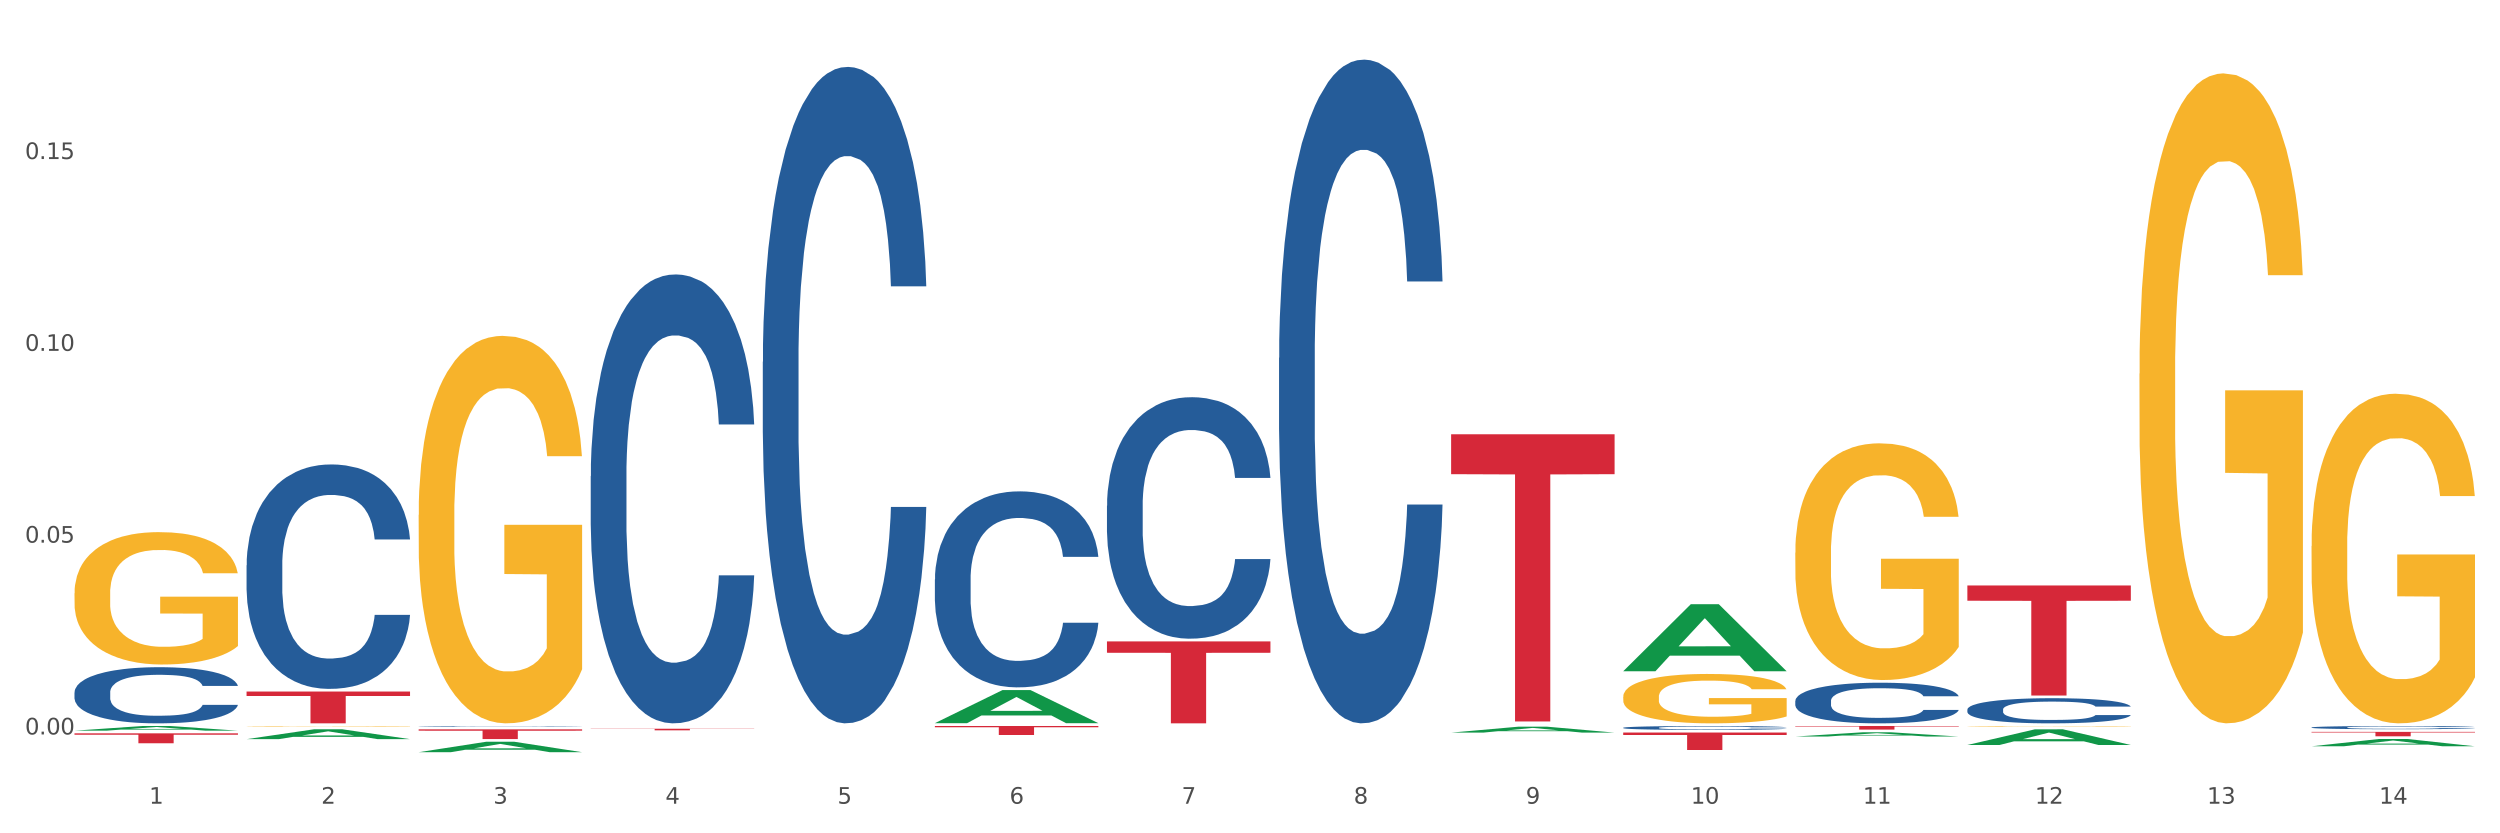 <?xml version="1.0" encoding="utf-8" standalone="no"?>
<!DOCTYPE svg PUBLIC "-//W3C//DTD SVG 1.1//EN"
  "http://www.w3.org/Graphics/SVG/1.1/DTD/svg11.dtd">
<svg xmlns:xlink="http://www.w3.org/1999/xlink" width="1080pt" height="360pt" viewBox="0 0 1080 360" xmlns="http://www.w3.org/2000/svg" version="1.1">
 <rect x="0" y="0" width="1080" height="360" fill="#333333" stroke="none"/>
 <defs>
  <style type="text/css">*{stroke-linejoin: round; stroke-linecap: butt}</style>
 </defs>
 <g id="figure_1">
  <g id="patch_1">
   <path d="M 0 360 
L 1080 360 
L 1080 0 
L 0 0 
z
" style="fill: #ffffff; stroke: #ffffff; stroke-linejoin: miter"/>
  </g>
  <g id="axes_1">
   <g id="matplotlib.axis_1">
    <g id="xtick_1">
     <g id="text_1">
      <!-- 1 -->
      <g style="fill: #4d4d4d" transform="translate(64.432 347.204) scale(0.096 -0.096)">
       <defs>
        <path id="DejaVuSans-31" d="M 794 531 
L 1825 531 
L 1825 4091 
L 703 3866 
L 703 4441 
L 1819 4666 
L 2450 4666 
L 2450 531 
L 3481 531 
L 3481 0 
L 794 0 
L 794 531 
z
" transform="scale(0.016)"/>
       </defs>
       <use xlink:href="#DejaVuSans-31"/>
      </g>
     </g>
    </g>
    <g id="xtick_2">
     <g id="text_2">
      <!-- 2 -->
      <g style="fill: #4d4d4d" transform="translate(138.771 347.204) scale(0.096 -0.096)">
       <defs>
        <path id="DejaVuSans-32" d="M 1228 531 
L 3431 531 
L 3431 0 
L 469 0 
L 469 531 
Q 828 903 1448 1529 
Q 2069 2156 2228 2338 
Q 2531 2678 2651 2914 
Q 2772 3150 2772 3378 
Q 2772 3750 2511 3984 
Q 2250 4219 1831 4219 
Q 1534 4219 1204 4116 
Q 875 4013 500 3803 
L 500 4441 
Q 881 4594 1212 4672 
Q 1544 4750 1819 4750 
Q 2544 4750 2975 4387 
Q 3406 4025 3406 3419 
Q 3406 3131 3298 2873 
Q 3191 2616 2906 2266 
Q 2828 2175 2409 1742 
Q 1991 1309 1228 531 
z
" transform="scale(0.016)"/>
       </defs>
       <use xlink:href="#DejaVuSans-32"/>
      </g>
     </g>
    </g>
    <g id="xtick_3">
     <g id="text_3">
      <!-- 3 -->
      <g style="fill: #4d4d4d" transform="translate(213.109 347.204) scale(0.096 -0.096)">
       <defs>
        <path id="DejaVuSans-33" d="M 2597 2516 
Q 3050 2419 3304 2112 
Q 3559 1806 3559 1356 
Q 3559 666 3084 287 
Q 2609 -91 1734 -91 
Q 1441 -91 1130 -33 
Q 819 25 488 141 
L 488 750 
Q 750 597 1062 519 
Q 1375 441 1716 441 
Q 2309 441 2620 675 
Q 2931 909 2931 1356 
Q 2931 1769 2642 2001 
Q 2353 2234 1838 2234 
L 1294 2234 
L 1294 2753 
L 1863 2753 
Q 2328 2753 2575 2939 
Q 2822 3125 2822 3475 
Q 2822 3834 2567 4026 
Q 2313 4219 1838 4219 
Q 1578 4219 1281 4162 
Q 984 4106 628 3988 
L 628 4550 
Q 988 4650 1302 4700 
Q 1616 4750 1894 4750 
Q 2613 4750 3031 4423 
Q 3450 4097 3450 3541 
Q 3450 3153 3228 2886 
Q 3006 2619 2597 2516 
z
" transform="scale(0.016)"/>
       </defs>
       <use xlink:href="#DejaVuSans-33"/>
      </g>
     </g>
    </g>
    <g id="xtick_4">
     <g id="text_4">
      <!-- 4 -->
      <g style="fill: #4d4d4d" transform="translate(287.448 347.204) scale(0.096 -0.096)">
       <defs>
        <path id="DejaVuSans-34" d="M 2419 4116 
L 825 1625 
L 2419 1625 
L 2419 4116 
z
M 2253 4666 
L 3047 4666 
L 3047 1625 
L 3713 1625 
L 3713 1100 
L 3047 1100 
L 3047 0 
L 2419 0 
L 2419 1100 
L 313 1100 
L 313 1709 
L 2253 4666 
z
" transform="scale(0.016)"/>
       </defs>
       <use xlink:href="#DejaVuSans-34"/>
      </g>
     </g>
    </g>
    <g id="xtick_5">
     <g id="text_5">
      <!-- 5 -->
      <g style="fill: #4d4d4d" transform="translate(361.787 347.204) scale(0.096 -0.096)">
       <defs>
        <path id="DejaVuSans-35" d="M 691 4666 
L 3169 4666 
L 3169 4134 
L 1269 4134 
L 1269 2991 
Q 1406 3038 1543 3061 
Q 1681 3084 1819 3084 
Q 2600 3084 3056 2656 
Q 3513 2228 3513 1497 
Q 3513 744 3044 326 
Q 2575 -91 1722 -91 
Q 1428 -91 1123 -41 
Q 819 9 494 109 
L 494 744 
Q 775 591 1075 516 
Q 1375 441 1709 441 
Q 2250 441 2565 725 
Q 2881 1009 2881 1497 
Q 2881 1984 2565 2268 
Q 2250 2553 1709 2553 
Q 1456 2553 1204 2497 
Q 953 2441 691 2322 
L 691 4666 
z
" transform="scale(0.016)"/>
       </defs>
       <use xlink:href="#DejaVuSans-35"/>
      </g>
     </g>
    </g>
    <g id="xtick_6">
     <g id="text_6">
      <!-- 6 -->
      <g style="fill: #4d4d4d" transform="translate(436.125 347.204) scale(0.096 -0.096)">
       <defs>
        <path id="DejaVuSans-36" d="M 2113 2584 
Q 1688 2584 1439 2293 
Q 1191 2003 1191 1497 
Q 1191 994 1439 701 
Q 1688 409 2113 409 
Q 2538 409 2786 701 
Q 3034 994 3034 1497 
Q 3034 2003 2786 2293 
Q 2538 2584 2113 2584 
z
M 3366 4563 
L 3366 3988 
Q 3128 4100 2886 4159 
Q 2644 4219 2406 4219 
Q 1781 4219 1451 3797 
Q 1122 3375 1075 2522 
Q 1259 2794 1537 2939 
Q 1816 3084 2150 3084 
Q 2853 3084 3261 2657 
Q 3669 2231 3669 1497 
Q 3669 778 3244 343 
Q 2819 -91 2113 -91 
Q 1303 -91 875 529 
Q 447 1150 447 2328 
Q 447 3434 972 4092 
Q 1497 4750 2381 4750 
Q 2619 4750 2861 4703 
Q 3103 4656 3366 4563 
z
" transform="scale(0.016)"/>
       </defs>
       <use xlink:href="#DejaVuSans-36"/>
      </g>
     </g>
    </g>
    <g id="xtick_7">
     <g id="text_7">
      <!-- 7 -->
      <g style="fill: #4d4d4d" transform="translate(510.464 347.204) scale(0.096 -0.096)">
       <defs>
        <path id="DejaVuSans-37" d="M 525 4666 
L 3525 4666 
L 3525 4397 
L 1831 0 
L 1172 0 
L 2766 4134 
L 525 4134 
L 525 4666 
z
" transform="scale(0.016)"/>
       </defs>
       <use xlink:href="#DejaVuSans-37"/>
      </g>
     </g>
    </g>
    <g id="xtick_8">
     <g id="text_8">
      <!-- 8 -->
      <g style="fill: #4d4d4d" transform="translate(584.803 347.204) scale(0.096 -0.096)">
       <defs>
        <path id="DejaVuSans-38" d="M 2034 2216 
Q 1584 2216 1326 1975 
Q 1069 1734 1069 1313 
Q 1069 891 1326 650 
Q 1584 409 2034 409 
Q 2484 409 2743 651 
Q 3003 894 3003 1313 
Q 3003 1734 2745 1975 
Q 2488 2216 2034 2216 
z
M 1403 2484 
Q 997 2584 770 2862 
Q 544 3141 544 3541 
Q 544 4100 942 4425 
Q 1341 4750 2034 4750 
Q 2731 4750 3128 4425 
Q 3525 4100 3525 3541 
Q 3525 3141 3298 2862 
Q 3072 2584 2669 2484 
Q 3125 2378 3379 2068 
Q 3634 1759 3634 1313 
Q 3634 634 3220 271 
Q 2806 -91 2034 -91 
Q 1263 -91 848 271 
Q 434 634 434 1313 
Q 434 1759 690 2068 
Q 947 2378 1403 2484 
z
M 1172 3481 
Q 1172 3119 1398 2916 
Q 1625 2713 2034 2713 
Q 2441 2713 2670 2916 
Q 2900 3119 2900 3481 
Q 2900 3844 2670 4047 
Q 2441 4250 2034 4250 
Q 1625 4250 1398 4047 
Q 1172 3844 1172 3481 
z
" transform="scale(0.016)"/>
       </defs>
       <use xlink:href="#DejaVuSans-38"/>
      </g>
     </g>
    </g>
    <g id="xtick_9">
     <g id="text_9">
      <!-- 9 -->
      <g style="fill: #4d4d4d" transform="translate(659.142 347.204) scale(0.096 -0.096)">
       <defs>
        <path id="DejaVuSans-39" d="M 703 97 
L 703 672 
Q 941 559 1184 500 
Q 1428 441 1663 441 
Q 2288 441 2617 861 
Q 2947 1281 2994 2138 
Q 2813 1869 2534 1725 
Q 2256 1581 1919 1581 
Q 1219 1581 811 2004 
Q 403 2428 403 3163 
Q 403 3881 828 4315 
Q 1253 4750 1959 4750 
Q 2769 4750 3195 4129 
Q 3622 3509 3622 2328 
Q 3622 1225 3098 567 
Q 2575 -91 1691 -91 
Q 1453 -91 1209 -44 
Q 966 3 703 97 
z
M 1959 2075 
Q 2384 2075 2632 2365 
Q 2881 2656 2881 3163 
Q 2881 3666 2632 3958 
Q 2384 4250 1959 4250 
Q 1534 4250 1286 3958 
Q 1038 3666 1038 3163 
Q 1038 2656 1286 2365 
Q 1534 2075 1959 2075 
z
" transform="scale(0.016)"/>
       </defs>
       <use xlink:href="#DejaVuSans-39"/>
      </g>
     </g>
    </g>
    <g id="xtick_10">
     <g id="text_10">
      <!-- 10 -->
      <g style="fill: #4d4d4d" transform="translate(730.426 347.204) scale(0.096 -0.096)">
       <defs>
        <path id="DejaVuSans-30" d="M 2034 4250 
Q 1547 4250 1301 3770 
Q 1056 3291 1056 2328 
Q 1056 1369 1301 889 
Q 1547 409 2034 409 
Q 2525 409 2770 889 
Q 3016 1369 3016 2328 
Q 3016 3291 2770 3770 
Q 2525 4250 2034 4250 
z
M 2034 4750 
Q 2819 4750 3233 4129 
Q 3647 3509 3647 2328 
Q 3647 1150 3233 529 
Q 2819 -91 2034 -91 
Q 1250 -91 836 529 
Q 422 1150 422 2328 
Q 422 3509 836 4129 
Q 1250 4750 2034 4750 
z
" transform="scale(0.016)"/>
       </defs>
       <use xlink:href="#DejaVuSans-31"/>
       <use xlink:href="#DejaVuSans-30" transform="translate(63.623 0)"/>
      </g>
     </g>
    </g>
    <g id="xtick_11">
     <g id="text_11">
      <!-- 11 -->
      <g style="fill: #4d4d4d" transform="translate(804.765 347.204) scale(0.096 -0.096)">
       <use xlink:href="#DejaVuSans-31"/>
       <use xlink:href="#DejaVuSans-31" transform="translate(63.623 0)"/>
      </g>
     </g>
    </g>
    <g id="xtick_12">
     <g id="text_12">
      <!-- 12 -->
      <g style="fill: #4d4d4d" transform="translate(879.104 347.204) scale(0.096 -0.096)">
       <use xlink:href="#DejaVuSans-31"/>
       <use xlink:href="#DejaVuSans-32" transform="translate(63.623 0)"/>
      </g>
     </g>
    </g>
    <g id="xtick_13">
     <g id="text_13">
      <!-- 13 -->
      <g style="fill: #4d4d4d" transform="translate(953.442 347.204) scale(0.096 -0.096)">
       <use xlink:href="#DejaVuSans-31"/>
       <use xlink:href="#DejaVuSans-33" transform="translate(63.623 0)"/>
      </g>
     </g>
    </g>
    <g id="xtick_14">
     <g id="text_14">
      <!-- 14 -->
      <g style="fill: #4d4d4d" transform="translate(1027.781 347.204) scale(0.096 -0.096)">
       <use xlink:href="#DejaVuSans-31"/>
       <use xlink:href="#DejaVuSans-34" transform="translate(63.623 0)"/>
      </g>
     </g>
    </g>
    <g id="xtick_15"/>
    <g id="xtick_16"/>
    <g id="xtick_17"/>
    <g id="xtick_18"/>
    <g id="xtick_19"/>
    <g id="xtick_20"/>
    <g id="xtick_21"/>
    <g id="xtick_22"/>
    <g id="xtick_23"/>
    <g id="xtick_24"/>
    <g id="xtick_25"/>
    <g id="xtick_26"/>
    <g id="xtick_27"/>
   </g>
   <g id="matplotlib.axis_2">
    <g id="ytick_1">
     <g id="text_15">
      <!-- 0.00 -->
      <g style="fill: #4d4d4d" transform="translate(10.8 317.286) scale(0.096 -0.096)">
       <defs>
        <path id="DejaVuSans-2e" d="M 684 794 
L 1344 794 
L 1344 0 
L 684 0 
L 684 794 
z
" transform="scale(0.016)"/>
       </defs>
       <use xlink:href="#DejaVuSans-30"/>
       <use xlink:href="#DejaVuSans-2e" transform="translate(63.623 0)"/>
       <use xlink:href="#DejaVuSans-30" transform="translate(95.41 0)"/>
       <use xlink:href="#DejaVuSans-30" transform="translate(159.033 0)"/>
      </g>
     </g>
    </g>
    <g id="ytick_2">
     <g id="text_16">
      <!-- 0.05 -->
      <g style="fill: #4d4d4d" transform="translate(10.8 234.425) scale(0.096 -0.096)">
       <use xlink:href="#DejaVuSans-30"/>
       <use xlink:href="#DejaVuSans-2e" transform="translate(63.623 0)"/>
       <use xlink:href="#DejaVuSans-30" transform="translate(95.41 0)"/>
       <use xlink:href="#DejaVuSans-35" transform="translate(159.033 0)"/>
      </g>
     </g>
    </g>
    <g id="ytick_3">
     <g id="text_17">
      <!-- 0.10 -->
      <g style="fill: #4d4d4d" transform="translate(10.8 151.564) scale(0.096 -0.096)">
       <use xlink:href="#DejaVuSans-30"/>
       <use xlink:href="#DejaVuSans-2e" transform="translate(63.623 0)"/>
       <use xlink:href="#DejaVuSans-31" transform="translate(95.41 0)"/>
       <use xlink:href="#DejaVuSans-30" transform="translate(159.033 0)"/>
      </g>
     </g>
    </g>
    <g id="ytick_4">
     <g id="text_18">
      <!-- 0.15 -->
      <g style="fill: #4d4d4d" transform="translate(10.8 68.703) scale(0.096 -0.096)">
       <use xlink:href="#DejaVuSans-30"/>
       <use xlink:href="#DejaVuSans-2e" transform="translate(63.623 0)"/>
       <use xlink:href="#DejaVuSans-31" transform="translate(95.41 0)"/>
       <use xlink:href="#DejaVuSans-35" transform="translate(159.033 0)"/>
      </g>
     </g>
    </g>
    <g id="ytick_5"/>
    <g id="ytick_6"/>
    <g id="ytick_7"/>
    <g id="ytick_8"/>
   </g>
   <g id="PolyCollection_1">
    <path d="M 32.175 315.648 
L 32.248 315.647 
L 61.37 313.64 
L 73.456 313.638 
L 102.797 315.652 
L 88.818 315.652 
L 82.484 315.183 
L 52.415 315.183 
L 52.197 315.191 
L 46.081 315.652 
L 32.175 315.652 
L 32.175 315.648 
L 56.201 314.903 
L 78.698 314.902 
L 67.559 314.068 
L 67.413 314.064 
L 67.267 314.07 
L 56.128 314.902 
L 56.201 314.903 
L 32.175 315.648 
z
" clip-path="url(#pee8583a74b)" style="fill: #109648"/>
    <path d="M 32.175 299.127 
L 32.258 299.105 
L 32.258 298.485 
L 32.509 297.643 
L 33.427 296.092 
L 34.596 294.918 
L 36.599 293.544 
L 37.684 292.968 
L 39.104 292.326 
L 42.025 291.284 
L 45.364 290.398 
L 47.702 289.911 
L 49.455 289.6 
L 53.378 289.047 
L 55.632 288.803 
L 57.969 288.604 
L 59.973 288.471 
L 63.312 288.315 
L 65.983 288.249 
L 69.072 288.227 
L 71.66 288.249 
L 75.082 288.338 
L 80.091 288.604 
L 82.011 288.759 
L 84.599 289.024 
L 87.27 289.379 
L 89.44 289.733 
L 91.945 290.243 
L 94.533 290.908 
L 97.037 291.75 
L 98.79 292.525 
L 100.209 293.345 
L 101.461 294.342 
L 102.379 295.427 
L 102.797 296.336 
L 87.52 296.336 
L 87.103 295.516 
L 86.268 294.63 
L 85.434 294.032 
L 84.515 293.544 
L 83.096 292.99 
L 81.844 292.636 
L 79.757 292.215 
L 77.837 291.949 
L 76.251 291.794 
L 74.331 291.661 
L 70.241 291.528 
L 67.319 291.528 
L 65.482 291.572 
L 63.229 291.683 
L 61.309 291.838 
L 59.055 292.104 
L 57.302 292.392 
L 55.549 292.769 
L 54.547 293.035 
L 53.044 293.522 
L 52.043 293.921 
L 50.707 294.608 
L 49.956 295.095 
L 48.62 296.358 
L 48.036 297.288 
L 47.785 297.931 
L 47.618 298.64 
L 47.618 302.096 
L 48.119 303.647 
L 48.537 304.312 
L 49.204 305.065 
L 50.457 306.04 
L 52.293 306.992 
L 54.213 307.679 
L 55.799 308.1 
L 57.302 308.41 
L 58.804 308.654 
L 60.641 308.876 
L 62.143 309.009 
L 64.397 309.141 
L 67.069 309.208 
L 69.155 309.208 
L 73.413 309.097 
L 75.333 308.986 
L 77.169 308.831 
L 79.173 308.588 
L 80.759 308.322 
L 81.677 308.122 
L 83.18 307.701 
L 84.348 307.258 
L 85.35 306.749 
L 86.018 306.306 
L 86.769 305.641 
L 87.353 304.888 
L 87.52 304.489 
L 102.797 304.489 
L 102.463 305.286 
L 101.879 306.062 
L 100.71 307.103 
L 99.792 307.701 
L 98.372 308.432 
L 96.87 309.053 
L 94.783 309.74 
L 92.863 310.249 
L 90.86 310.692 
L 88.689 311.091 
L 84.766 311.645 
L 83.347 311.8 
L 80.341 312.066 
L 78.004 312.221 
L 74.581 312.376 
L 71.075 312.465 
L 67.402 312.487 
L 64.147 312.443 
L 60.557 312.31 
L 58.303 312.177 
L 55.799 311.977 
L 52.877 311.667 
L 50.123 311.291 
L 47.535 310.847 
L 45.114 310.338 
L 42.86 309.762 
L 39.938 308.809 
L 37.768 307.879 
L 36.182 307.015 
L 35.097 306.283 
L 34.011 305.353 
L 33.427 304.71 
L 32.509 303.16 
L 32.175 301.719 
L 32.175 299.127 
z
" clip-path="url(#pee8583a74b)" style="fill: #255c99"/>
    <path d="M 106.514 244.206 
L 106.597 244.117 
L 106.597 241.638 
L 106.848 238.273 
L 107.766 232.074 
L 108.935 227.38 
L 110.938 221.89 
L 112.023 219.587 
L 113.442 217.019 
L 116.364 212.857 
L 119.703 209.315 
L 122.04 207.367 
L 123.794 206.127 
L 127.717 203.913 
L 129.971 202.939 
L 132.308 202.142 
L 134.312 201.61 
L 137.651 200.99 
L 140.322 200.725 
L 143.411 200.636 
L 145.998 200.725 
L 149.421 201.079 
L 154.43 202.142 
L 156.35 202.762 
L 158.937 203.824 
L 161.609 205.241 
L 163.779 206.658 
L 166.283 208.695 
L 168.871 211.352 
L 171.376 214.717 
L 173.129 217.816 
L 174.548 221.093 
L 175.8 225.078 
L 176.718 229.417 
L 177.135 233.048 
L 161.859 233.048 
L 161.442 229.771 
L 160.607 226.229 
L 159.772 223.838 
L 158.854 221.89 
L 157.435 219.676 
L 156.183 218.259 
L 154.096 216.576 
L 152.176 215.514 
L 150.59 214.894 
L 148.67 214.362 
L 144.579 213.831 
L 141.658 213.831 
L 139.821 214.008 
L 137.567 214.451 
L 135.647 215.071 
L 133.393 216.134 
L 131.64 217.285 
L 129.887 218.79 
L 128.886 219.853 
L 127.383 221.801 
L 126.381 223.395 
L 125.046 226.14 
L 124.294 228.089 
L 122.959 233.136 
L 122.374 236.856 
L 122.124 239.424 
L 121.957 242.258 
L 121.957 256.072 
L 122.458 262.271 
L 122.875 264.928 
L 123.543 267.939 
L 124.795 271.835 
L 126.632 275.643 
L 128.552 278.388 
L 130.138 280.071 
L 131.64 281.311 
L 133.143 282.285 
L 134.979 283.17 
L 136.482 283.702 
L 138.736 284.233 
L 141.407 284.499 
L 143.494 284.499 
L 147.751 284.056 
L 149.671 283.613 
L 151.508 282.993 
L 153.511 282.019 
L 155.097 280.957 
L 156.016 280.16 
L 157.518 278.477 
L 158.687 276.706 
L 159.689 274.669 
L 160.357 272.898 
L 161.108 270.241 
L 161.692 267.23 
L 161.859 265.636 
L 177.135 265.636 
L 176.802 268.824 
L 176.217 271.924 
L 175.049 276.086 
L 174.13 278.477 
L 172.711 281.399 
L 171.209 283.879 
L 169.122 286.624 
L 167.202 288.661 
L 165.198 290.432 
L 163.028 292.026 
L 159.104 294.24 
L 157.685 294.86 
L 154.68 295.922 
L 152.343 296.542 
L 148.92 297.162 
L 145.414 297.516 
L 141.741 297.605 
L 138.486 297.428 
L 134.896 296.897 
L 132.642 296.365 
L 130.138 295.568 
L 127.216 294.328 
L 124.461 292.823 
L 121.874 291.052 
L 119.453 289.015 
L 117.199 286.713 
L 114.277 282.905 
L 112.107 279.185 
L 110.521 275.732 
L 109.435 272.809 
L 108.35 269.09 
L 107.766 266.522 
L 106.848 260.323 
L 106.514 254.567 
L 106.514 244.206 
z
" clip-path="url(#pee8583a74b)" style="fill: #255c99"/>
    <path d="M 180.852 313.768 
L 180.936 313.768 
L 180.936 313.761 
L 181.186 313.751 
L 182.105 313.732 
L 183.273 313.718 
L 185.277 313.702 
L 186.362 313.695 
L 187.781 313.687 
L 190.703 313.675 
L 194.042 313.664 
L 196.379 313.658 
L 198.132 313.655 
L 202.056 313.648 
L 204.31 313.645 
L 206.647 313.643 
L 208.65 313.641 
L 211.989 313.639 
L 214.661 313.639 
L 217.749 313.638 
L 220.337 313.639 
L 223.76 313.64 
L 228.768 313.643 
L 230.688 313.645 
L 233.276 313.648 
L 235.947 313.652 
L 238.118 313.656 
L 240.622 313.662 
L 243.21 313.67 
L 245.714 313.68 
L 247.467 313.69 
L 248.886 313.699 
L 250.139 313.711 
L 251.057 313.724 
L 251.474 313.735 
L 236.198 313.735 
L 235.78 313.725 
L 234.946 313.715 
L 234.111 313.708 
L 233.193 313.702 
L 231.774 313.695 
L 230.521 313.691 
L 228.434 313.686 
L 226.514 313.683 
L 224.928 313.681 
L 223.008 313.679 
L 218.918 313.678 
L 215.996 313.678 
L 214.16 313.678 
L 211.906 313.68 
L 209.986 313.681 
L 207.732 313.685 
L 205.979 313.688 
L 204.226 313.693 
L 203.224 313.696 
L 201.722 313.702 
L 200.72 313.706 
L 199.384 313.714 
L 198.633 313.72 
L 197.297 313.735 
L 196.713 313.746 
L 196.463 313.754 
L 196.296 313.762 
L 196.296 313.804 
L 196.797 313.822 
L 197.214 313.83 
L 197.882 313.839 
L 199.134 313.851 
L 200.97 313.862 
L 202.89 313.87 
L 204.476 313.875 
L 205.979 313.879 
L 207.482 313.882 
L 209.318 313.884 
L 210.821 313.886 
L 213.075 313.888 
L 215.746 313.888 
L 217.833 313.888 
L 222.09 313.887 
L 224.01 313.886 
L 225.847 313.884 
L 227.85 313.881 
L 229.436 313.878 
L 230.354 313.875 
L 231.857 313.87 
L 233.026 313.865 
L 234.027 313.859 
L 234.695 313.854 
L 235.447 313.846 
L 236.031 313.837 
L 236.198 313.832 
L 251.474 313.832 
L 251.14 313.842 
L 250.556 313.851 
L 249.387 313.863 
L 248.469 313.87 
L 247.05 313.879 
L 245.547 313.887 
L 243.46 313.895 
L 241.54 313.901 
L 239.537 313.906 
L 237.367 313.911 
L 233.443 313.917 
L 232.024 313.919 
L 229.019 313.922 
L 226.681 313.924 
L 223.259 313.926 
L 219.753 313.927 
L 216.08 313.927 
L 212.824 313.927 
L 209.235 313.925 
L 206.981 313.924 
L 204.476 313.921 
L 201.555 313.918 
L 198.8 313.913 
L 196.212 313.908 
L 193.791 313.902 
L 191.538 313.895 
L 188.616 313.884 
L 186.445 313.873 
L 184.859 313.862 
L 183.774 313.854 
L 182.689 313.842 
L 182.105 313.835 
L 181.186 313.816 
L 180.852 313.799 
L 180.852 313.768 
z
" clip-path="url(#pee8583a74b)" style="fill: #255c99"/>
    <path d="M 255.191 205.692 
L 255.275 205.515 
L 255.275 200.556 
L 255.525 193.826 
L 256.443 181.428 
L 257.612 172.042 
L 259.615 161.061 
L 260.701 156.456 
L 262.12 151.32 
L 265.041 142.996 
L 268.381 135.912 
L 270.718 132.015 
L 272.471 129.536 
L 276.394 125.108 
L 278.648 123.16 
L 280.986 121.566 
L 282.989 120.504 
L 286.328 119.264 
L 288.999 118.733 
L 292.088 118.555 
L 294.676 118.733 
L 298.098 119.441 
L 303.107 121.566 
L 305.027 122.806 
L 307.615 124.931 
L 310.286 127.765 
L 312.457 130.599 
L 314.961 134.672 
L 317.549 139.985 
L 320.053 146.715 
L 321.806 152.914 
L 323.225 159.467 
L 324.477 167.437 
L 325.396 176.115 
L 325.813 183.376 
L 310.537 183.376 
L 310.119 176.823 
L 309.284 169.739 
L 308.45 164.957 
L 307.531 161.061 
L 306.112 156.633 
L 304.86 153.8 
L 302.773 150.435 
L 300.853 148.309 
L 299.267 147.07 
L 297.347 146.007 
L 293.257 144.944 
L 290.335 144.944 
L 288.499 145.298 
L 286.245 146.184 
L 284.325 147.424 
L 282.071 149.549 
L 280.318 151.851 
L 278.565 154.862 
L 277.563 156.987 
L 276.06 160.884 
L 275.059 164.072 
L 273.723 169.562 
L 272.972 173.458 
L 271.636 183.553 
L 271.052 190.992 
L 270.801 196.128 
L 270.634 201.795 
L 270.634 229.424 
L 271.135 241.821 
L 271.553 247.135 
L 272.22 253.156 
L 273.473 260.949 
L 275.309 268.565 
L 277.229 274.055 
L 278.815 277.42 
L 280.318 279.899 
L 281.82 281.847 
L 283.657 283.619 
L 285.159 284.681 
L 287.413 285.744 
L 290.085 286.275 
L 292.172 286.275 
L 296.429 285.39 
L 298.349 284.504 
L 300.185 283.264 
L 302.189 281.316 
L 303.775 279.191 
L 304.693 277.597 
L 306.196 274.232 
L 307.364 270.69 
L 308.366 266.616 
L 309.034 263.074 
L 309.785 257.761 
L 310.37 251.739 
L 310.537 248.551 
L 325.813 248.551 
L 325.479 254.927 
L 324.895 261.126 
L 323.726 269.45 
L 322.808 274.232 
L 321.389 280.076 
L 319.886 285.035 
L 317.799 290.526 
L 315.879 294.599 
L 313.876 298.141 
L 311.705 301.329 
L 307.782 305.757 
L 306.363 306.997 
L 303.358 309.122 
L 301.02 310.362 
L 297.598 311.601 
L 294.092 312.31 
L 290.419 312.487 
L 287.163 312.133 
L 283.573 311.07 
L 281.32 310.007 
L 278.815 308.413 
L 275.893 305.934 
L 273.139 302.923 
L 270.551 299.381 
L 268.13 295.308 
L 265.876 290.703 
L 262.955 283.087 
L 260.784 275.649 
L 259.198 268.742 
L 258.113 262.897 
L 257.028 255.459 
L 256.443 250.323 
L 255.525 237.925 
L 255.191 226.413 
L 255.191 205.692 
z
" clip-path="url(#pee8583a74b)" style="fill: #255c99"/>
    <path d="M 329.53 156.322 
L 329.613 156.063 
L 329.613 148.811 
L 329.864 138.97 
L 330.782 120.841 
L 331.951 107.115 
L 333.954 91.058 
L 335.039 84.325 
L 336.458 76.814 
L 339.38 64.642 
L 342.719 54.283 
L 345.057 48.586 
L 346.81 44.96 
L 350.733 38.485 
L 352.987 35.637 
L 355.324 33.306 
L 357.328 31.752 
L 360.667 29.939 
L 363.338 29.162 
L 366.427 28.903 
L 369.015 29.162 
L 372.437 30.198 
L 377.446 33.306 
L 379.366 35.119 
L 381.954 38.226 
L 384.625 42.37 
L 386.795 46.514 
L 389.3 52.47 
L 391.887 60.24 
L 394.392 70.081 
L 396.145 79.145 
L 397.564 88.728 
L 398.816 100.382 
L 399.734 113.072 
L 400.152 123.69 
L 384.875 123.69 
L 384.458 114.108 
L 383.623 103.748 
L 382.788 96.756 
L 381.87 91.058 
L 380.451 84.584 
L 379.199 80.44 
L 377.112 75.52 
L 375.192 72.412 
L 373.606 70.599 
L 371.686 69.045 
L 367.595 67.491 
L 364.674 67.491 
L 362.837 68.009 
L 360.583 69.304 
L 358.663 71.117 
L 356.41 74.225 
L 354.656 77.591 
L 352.903 81.994 
L 351.902 85.102 
L 350.399 90.799 
L 349.397 95.461 
L 348.062 103.489 
L 347.31 109.187 
L 345.975 123.949 
L 345.391 134.826 
L 345.14 142.337 
L 344.973 150.624 
L 344.973 191.025 
L 345.474 209.154 
L 345.891 216.923 
L 346.559 225.728 
L 347.811 237.124 
L 349.648 248.26 
L 351.568 256.288 
L 353.154 261.209 
L 354.656 264.834 
L 356.159 267.683 
L 357.996 270.273 
L 359.498 271.827 
L 361.752 273.381 
L 364.423 274.158 
L 366.51 274.158 
L 370.768 272.863 
L 372.688 271.568 
L 374.524 269.755 
L 376.528 266.906 
L 378.114 263.799 
L 379.032 261.468 
L 380.534 256.547 
L 381.703 251.367 
L 382.705 245.411 
L 383.373 240.231 
L 384.124 232.462 
L 384.708 223.657 
L 384.875 218.995 
L 400.152 218.995 
L 399.818 228.318 
L 399.233 237.383 
L 398.065 249.555 
L 397.146 256.547 
L 395.727 265.093 
L 394.225 272.345 
L 392.138 280.373 
L 390.218 286.33 
L 388.214 291.509 
L 386.044 296.171 
L 382.121 302.646 
L 380.701 304.459 
L 377.696 307.566 
L 375.359 309.379 
L 371.936 311.192 
L 368.43 312.228 
L 364.757 312.487 
L 361.502 311.969 
L 357.912 310.415 
L 355.658 308.861 
L 353.154 306.53 
L 350.232 302.905 
L 347.477 298.502 
L 344.89 293.322 
L 342.469 287.366 
L 340.215 280.632 
L 337.293 269.496 
L 335.123 258.619 
L 333.537 248.519 
L 332.452 239.972 
L 331.366 229.095 
L 330.782 221.585 
L 329.864 203.456 
L 329.53 186.622 
L 329.53 156.322 
z
" clip-path="url(#pee8583a74b)" style="fill: #255c99"/>
    <path d="M 403.869 250.315 
L 403.952 250.237 
L 403.952 248.072 
L 404.202 245.133 
L 405.121 239.72 
L 406.289 235.621 
L 408.293 230.826 
L 409.378 228.815 
L 410.797 226.572 
L 413.719 222.938 
L 417.058 219.844 
L 419.395 218.143 
L 421.148 217.06 
L 425.072 215.127 
L 427.326 214.276 
L 429.663 213.58 
L 431.666 213.116 
L 435.006 212.574 
L 437.677 212.342 
L 440.766 212.265 
L 443.353 212.342 
L 446.776 212.652 
L 451.785 213.58 
L 453.704 214.121 
L 456.292 215.049 
L 458.964 216.287 
L 461.134 217.524 
L 463.638 219.303 
L 466.226 221.623 
L 468.73 224.562 
L 470.483 227.268 
L 471.903 230.13 
L 473.155 233.61 
L 474.073 237.399 
L 474.49 240.57 
L 459.214 240.57 
L 458.797 237.709 
L 457.962 234.615 
L 457.127 232.527 
L 456.209 230.826 
L 454.79 228.892 
L 453.538 227.655 
L 451.451 226.186 
L 449.531 225.258 
L 447.945 224.716 
L 446.025 224.252 
L 441.934 223.788 
L 439.012 223.788 
L 437.176 223.943 
L 434.922 224.33 
L 433.002 224.871 
L 430.748 225.799 
L 428.995 226.804 
L 427.242 228.119 
L 426.24 229.047 
L 424.738 230.749 
L 423.736 232.141 
L 422.401 234.538 
L 421.649 236.239 
L 420.314 240.648 
L 419.729 243.896 
L 419.479 246.138 
L 419.312 248.613 
L 419.312 260.678 
L 419.813 266.091 
L 420.23 268.411 
L 420.898 271.041 
L 422.15 274.444 
L 423.987 277.769 
L 425.907 280.166 
L 427.493 281.636 
L 428.995 282.718 
L 430.498 283.569 
L 432.334 284.343 
L 433.837 284.807 
L 436.091 285.271 
L 438.762 285.503 
L 440.849 285.503 
L 445.106 285.116 
L 447.026 284.729 
L 448.863 284.188 
L 450.866 283.337 
L 452.452 282.409 
L 453.371 281.713 
L 454.873 280.244 
L 456.042 278.697 
L 457.044 276.918 
L 457.711 275.372 
L 458.463 273.051 
L 459.047 270.422 
L 459.214 269.03 
L 474.49 269.03 
L 474.156 271.814 
L 473.572 274.521 
L 472.403 278.156 
L 471.485 280.244 
L 470.066 282.796 
L 468.563 284.961 
L 466.477 287.359 
L 464.557 289.137 
L 462.553 290.684 
L 460.383 292.076 
L 456.459 294.01 
L 455.04 294.551 
L 452.035 295.479 
L 449.698 296.02 
L 446.275 296.562 
L 442.769 296.871 
L 439.096 296.948 
L 435.84 296.794 
L 432.251 296.33 
L 429.997 295.866 
L 427.493 295.17 
L 424.571 294.087 
L 421.816 292.772 
L 419.228 291.225 
L 416.808 289.447 
L 414.554 287.436 
L 411.632 284.111 
L 409.462 280.862 
L 407.875 277.846 
L 406.79 275.294 
L 405.705 272.046 
L 405.121 269.803 
L 404.202 264.39 
L 403.869 259.363 
L 403.869 250.315 
z
" clip-path="url(#pee8583a74b)" style="fill: #255c99"/>
    <path d="M 478.207 218.468 
L 478.291 218.373 
L 478.291 215.705 
L 478.541 212.084 
L 479.459 205.415 
L 480.628 200.365 
L 482.632 194.458 
L 483.717 191.981 
L 485.136 189.217 
L 488.058 184.739 
L 491.397 180.928 
L 493.734 178.832 
L 495.487 177.498 
L 499.41 175.116 
L 501.664 174.068 
L 504.002 173.211 
L 506.005 172.639 
L 509.344 171.972 
L 512.016 171.686 
L 515.104 171.591 
L 517.692 171.686 
L 521.115 172.067 
L 526.123 173.211 
L 528.043 173.877 
L 530.631 175.021 
L 533.302 176.545 
L 535.473 178.07 
L 537.977 180.261 
L 540.565 183.12 
L 543.069 186.74 
L 544.822 190.075 
L 546.241 193.6 
L 547.493 197.888 
L 548.412 202.556 
L 548.829 206.463 
L 533.553 206.463 
L 533.135 202.938 
L 532.301 199.126 
L 531.466 196.554 
L 530.548 194.458 
L 529.128 192.076 
L 527.876 190.551 
L 525.789 188.741 
L 523.869 187.598 
L 522.283 186.931 
L 520.363 186.359 
L 516.273 185.787 
L 513.351 185.787 
L 511.515 185.978 
L 509.261 186.454 
L 507.341 187.121 
L 505.087 188.265 
L 503.334 189.503 
L 501.581 191.123 
L 500.579 192.266 
L 499.077 194.362 
L 498.075 196.078 
L 496.739 199.031 
L 495.988 201.127 
L 494.652 206.558 
L 494.068 210.56 
L 493.818 213.323 
L 493.651 216.372 
L 493.651 231.236 
L 494.151 237.905 
L 494.569 240.763 
L 495.237 244.003 
L 496.489 248.195 
L 498.325 252.292 
L 500.245 255.246 
L 501.831 257.056 
L 503.334 258.39 
L 504.837 259.438 
L 506.673 260.391 
L 508.176 260.963 
L 510.429 261.534 
L 513.101 261.82 
L 515.188 261.82 
L 519.445 261.344 
L 521.365 260.867 
L 523.202 260.2 
L 525.205 259.152 
L 526.791 258.009 
L 527.709 257.151 
L 529.212 255.341 
L 530.381 253.436 
L 531.382 251.244 
L 532.05 249.339 
L 532.801 246.48 
L 533.386 243.241 
L 533.553 241.526 
L 548.829 241.526 
L 548.495 244.956 
L 547.911 248.29 
L 546.742 252.769 
L 545.824 255.341 
L 544.405 258.485 
L 542.902 261.153 
L 540.815 264.107 
L 538.895 266.298 
L 536.892 268.204 
L 534.721 269.919 
L 530.798 272.301 
L 529.379 272.968 
L 526.374 274.111 
L 524.036 274.778 
L 520.614 275.445 
L 517.108 275.826 
L 513.435 275.921 
L 510.179 275.731 
L 506.59 275.159 
L 504.336 274.588 
L 501.831 273.73 
L 498.91 272.396 
L 496.155 270.776 
L 493.567 268.871 
L 491.146 266.679 
L 488.892 264.202 
L 485.971 260.105 
L 483.8 256.103 
L 482.214 252.387 
L 481.129 249.243 
L 480.044 245.242 
L 479.459 242.478 
L 478.541 235.809 
L 478.207 229.616 
L 478.207 218.468 
z
" clip-path="url(#pee8583a74b)" style="fill: #255c99"/>
    <path d="M 552.546 154.59 
L 552.629 154.329 
L 552.629 146.997 
L 552.88 137.046 
L 553.798 118.717 
L 554.967 104.839 
L 556.97 88.604 
L 558.055 81.796 
L 559.475 74.202 
L 562.396 61.895 
L 565.735 51.421 
L 568.073 45.66 
L 569.826 41.994 
L 573.749 35.448 
L 576.003 32.568 
L 578.34 30.211 
L 580.344 28.64 
L 583.683 26.807 
L 586.354 26.021 
L 589.443 25.759 
L 592.031 26.021 
L 595.453 27.069 
L 600.462 30.211 
L 602.382 32.044 
L 604.97 35.186 
L 607.641 39.376 
L 609.811 43.565 
L 612.316 49.588 
L 614.903 57.444 
L 617.408 67.394 
L 619.161 76.559 
L 620.58 86.247 
L 621.832 98.031 
L 622.75 110.861 
L 623.168 121.597 
L 607.891 121.597 
L 607.474 111.909 
L 606.639 101.435 
L 605.804 94.365 
L 604.886 88.604 
L 603.467 82.058 
L 602.215 77.868 
L 600.128 72.893 
L 598.208 69.751 
L 596.622 67.918 
L 594.702 66.346 
L 590.612 64.775 
L 587.69 64.775 
L 585.853 65.299 
L 583.6 66.608 
L 581.68 68.441 
L 579.426 71.584 
L 577.673 74.988 
L 575.92 79.439 
L 574.918 82.581 
L 573.415 88.342 
L 572.414 93.055 
L 571.078 101.173 
L 570.327 106.933 
L 568.991 121.859 
L 568.407 132.857 
L 568.156 140.45 
L 567.989 148.83 
L 567.989 189.679 
L 568.49 208.008 
L 568.908 215.864 
L 569.575 224.767 
L 570.827 236.288 
L 572.664 247.548 
L 574.584 255.665 
L 576.17 260.64 
L 577.673 264.306 
L 579.175 267.187 
L 581.012 269.805 
L 582.514 271.376 
L 584.768 272.947 
L 587.439 273.733 
L 589.526 273.733 
L 593.784 272.424 
L 595.704 271.114 
L 597.54 269.281 
L 599.544 266.401 
L 601.13 263.259 
L 602.048 260.902 
L 603.551 255.927 
L 604.719 250.69 
L 605.721 244.667 
L 606.389 239.43 
L 607.14 231.575 
L 607.724 222.672 
L 607.891 217.959 
L 623.168 217.959 
L 622.834 227.385 
L 622.249 236.55 
L 621.081 248.857 
L 620.163 255.927 
L 618.743 264.568 
L 617.241 271.9 
L 615.154 280.017 
L 613.234 286.04 
L 611.23 291.277 
L 609.06 295.99 
L 605.137 302.537 
L 603.718 304.37 
L 600.712 307.512 
L 598.375 309.345 
L 594.952 311.178 
L 591.446 312.225 
L 587.773 312.487 
L 584.518 311.963 
L 580.928 310.392 
L 578.674 308.821 
L 576.17 306.464 
L 573.248 302.798 
L 570.494 298.347 
L 567.906 293.11 
L 565.485 287.087 
L 563.231 280.279 
L 560.309 269.02 
L 558.139 258.022 
L 556.553 247.81 
L 555.468 239.168 
L 554.382 228.171 
L 553.798 220.577 
L 552.88 202.247 
L 552.546 185.227 
L 552.546 154.59 
z
" clip-path="url(#pee8583a74b)" style="fill: #255c99"/>
    <path d="M 32.175 256.31 
L 32.258 256.257 
L 32.258 254.377 
L 32.425 252.758 
L 33.259 248.84 
L 34.51 245.602 
L 35.427 243.878 
L 36.344 242.468 
L 37.428 241.057 
L 38.762 239.595 
L 41.18 237.453 
L 42.681 236.356 
L 44.515 235.207 
L 47.85 233.536 
L 50.268 232.595 
L 52.77 231.812 
L 56.855 230.872 
L 59.523 230.454 
L 62.358 230.14 
L 65.777 229.931 
L 68.361 229.879 
L 74.031 230.036 
L 78.867 230.506 
L 81.202 230.872 
L 84.203 231.498 
L 85.788 231.916 
L 88.372 232.752 
L 91.04 233.849 
L 92.875 234.789 
L 95.626 236.565 
L 97.711 238.341 
L 99.628 240.535 
L 100.629 242.05 
L 101.379 243.46 
L 102.046 245.079 
L 102.713 247.639 
L 87.705 247.639 
L 87.122 245.811 
L 86.204 244.087 
L 84.87 242.415 
L 83.703 241.371 
L 81.702 240.065 
L 79.868 239.229 
L 77.95 238.602 
L 75.615 238.08 
L 73.781 237.819 
L 71.196 237.61 
L 66.11 237.662 
L 62.692 238.08 
L 60.357 238.602 
L 58.856 239.072 
L 57.522 239.595 
L 56.021 240.326 
L 54.27 241.423 
L 53.02 242.415 
L 51.769 243.669 
L 50.768 244.923 
L 49.851 246.385 
L 49.101 247.952 
L 48.517 249.571 
L 48.017 251.556 
L 47.6 254.847 
L 47.6 262.003 
L 47.767 263.622 
L 48.184 265.764 
L 48.684 267.383 
L 49.518 269.316 
L 50.268 270.622 
L 51.686 272.502 
L 53.27 274.069 
L 54.52 275.062 
L 55.771 275.897 
L 57.939 277.046 
L 60.357 277.987 
L 62.441 278.561 
L 65.276 279.084 
L 67.194 279.292 
L 68.862 279.397 
L 72.947 279.397 
L 75.865 279.24 
L 79.117 278.875 
L 81.619 278.405 
L 83.703 277.83 
L 86.038 276.89 
L 87.538 276.002 
L 87.538 265.085 
L 69.195 265.033 
L 69.195 257.772 
L 102.797 257.772 
L 102.797 279.084 
L 101.379 280.18 
L 99.795 281.173 
L 98.128 282.061 
L 95.626 283.158 
L 92.625 284.202 
L 89.956 284.934 
L 87.122 285.561 
L 83.786 286.135 
L 79.451 286.657 
L 76.783 286.866 
L 73.447 287.023 
L 69.529 287.075 
L 66.11 286.971 
L 62.775 286.71 
L 59.273 286.24 
L 55.855 285.561 
L 53.27 284.882 
L 50.685 284.046 
L 47.934 282.949 
L 45.766 281.904 
L 44.098 280.964 
L 42.264 279.763 
L 40.263 278.196 
L 38.762 276.785 
L 37.428 275.323 
L 36.01 273.442 
L 35.01 271.823 
L 34.009 269.786 
L 33.426 268.271 
L 32.759 265.921 
L 32.258 262.63 
L 32.175 256.31 
z
" clip-path="url(#pee8583a74b)" style="fill: #f7b32b"/>
    <path d="M 775.562 302.818 
L 775.646 302.802 
L 775.646 302.353 
L 775.896 301.744 
L 776.814 300.622 
L 777.983 299.772 
L 779.986 298.778 
L 781.072 298.361 
L 782.491 297.896 
L 785.412 297.142 
L 788.752 296.501 
L 791.089 296.148 
L 792.842 295.924 
L 796.765 295.523 
L 799.019 295.347 
L 801.357 295.202 
L 803.36 295.106 
L 806.699 294.994 
L 809.37 294.946 
L 812.459 294.93 
L 815.047 294.946 
L 818.469 295.01 
L 823.478 295.202 
L 825.398 295.314 
L 827.986 295.507 
L 830.657 295.763 
L 832.828 296.02 
L 835.332 296.389 
L 837.92 296.87 
L 840.424 297.479 
L 842.177 298.04 
L 843.596 298.633 
L 844.848 299.355 
L 845.766 300.141 
L 846.184 300.798 
L 830.908 300.798 
L 830.49 300.205 
L 829.655 299.563 
L 828.821 299.131 
L 827.902 298.778 
L 826.483 298.377 
L 825.231 298.12 
L 823.144 297.816 
L 821.224 297.623 
L 819.638 297.511 
L 817.718 297.415 
L 813.628 297.319 
L 810.706 297.319 
L 808.87 297.351 
L 806.616 297.431 
L 804.696 297.543 
L 802.442 297.736 
L 800.689 297.944 
L 798.936 298.217 
L 797.934 298.409 
L 796.431 298.762 
L 795.43 299.05 
L 794.094 299.547 
L 793.343 299.9 
L 792.007 300.814 
L 791.423 301.488 
L 791.172 301.953 
L 791.005 302.466 
L 791.005 304.967 
L 791.506 306.089 
L 791.924 306.57 
L 792.591 307.115 
L 793.844 307.821 
L 795.68 308.51 
L 797.6 309.008 
L 799.186 309.312 
L 800.689 309.537 
L 802.191 309.713 
L 804.028 309.873 
L 805.53 309.97 
L 807.784 310.066 
L 810.456 310.114 
L 812.543 310.114 
L 816.8 310.034 
L 818.72 309.954 
L 820.556 309.841 
L 822.56 309.665 
L 824.146 309.473 
L 825.064 309.328 
L 826.567 309.024 
L 827.735 308.703 
L 828.737 308.334 
L 829.405 308.013 
L 830.156 307.532 
L 830.741 306.987 
L 830.908 306.699 
L 846.184 306.699 
L 845.85 307.276 
L 845.266 307.837 
L 844.097 308.591 
L 843.179 309.024 
L 841.76 309.553 
L 840.257 310.002 
L 838.17 310.499 
L 836.25 310.867 
L 834.247 311.188 
L 832.076 311.477 
L 828.153 311.878 
L 826.734 311.99 
L 823.728 312.182 
L 821.391 312.294 
L 817.969 312.407 
L 814.463 312.471 
L 810.79 312.487 
L 807.534 312.455 
L 803.944 312.359 
L 801.69 312.262 
L 799.186 312.118 
L 796.264 311.894 
L 793.51 311.621 
L 790.922 311.3 
L 788.501 310.932 
L 786.247 310.515 
L 783.325 309.825 
L 781.155 309.152 
L 779.569 308.526 
L 778.484 307.997 
L 777.399 307.324 
L 776.814 306.859 
L 775.896 305.737 
L 775.562 304.694 
L 775.562 302.818 
z
" clip-path="url(#pee8583a74b)" style="fill: #255c99"/>
    <path d="M 849.901 306.505 
L 849.984 306.495 
L 849.984 306.217 
L 850.235 305.84 
L 851.153 305.146 
L 852.322 304.62 
L 854.325 304.005 
L 855.41 303.747 
L 856.829 303.46 
L 859.751 302.993 
L 863.09 302.596 
L 865.428 302.378 
L 867.181 302.239 
L 871.104 301.991 
L 873.358 301.882 
L 875.695 301.793 
L 877.699 301.733 
L 881.038 301.664 
L 883.709 301.634 
L 886.798 301.624 
L 889.386 301.634 
L 892.808 301.674 
L 897.817 301.793 
L 899.737 301.862 
L 902.325 301.981 
L 904.996 302.14 
L 907.166 302.299 
L 909.671 302.527 
L 912.258 302.825 
L 914.763 303.202 
L 916.516 303.549 
L 917.935 303.916 
L 919.187 304.362 
L 920.105 304.848 
L 920.523 305.255 
L 905.246 305.255 
L 904.829 304.888 
L 903.994 304.491 
L 903.159 304.223 
L 902.241 304.005 
L 900.822 303.757 
L 899.57 303.598 
L 897.483 303.41 
L 895.563 303.291 
L 893.977 303.221 
L 892.057 303.162 
L 887.966 303.102 
L 885.045 303.102 
L 883.208 303.122 
L 880.954 303.172 
L 879.034 303.241 
L 876.78 303.36 
L 875.027 303.489 
L 873.274 303.658 
L 872.273 303.777 
L 870.77 303.995 
L 869.768 304.174 
L 868.433 304.481 
L 867.681 304.7 
L 866.346 305.265 
L 865.761 305.682 
L 865.511 305.969 
L 865.344 306.287 
L 865.344 307.834 
L 865.845 308.529 
L 866.262 308.826 
L 866.93 309.164 
L 868.182 309.6 
L 870.019 310.027 
L 871.939 310.334 
L 873.525 310.523 
L 875.027 310.662 
L 876.53 310.771 
L 878.367 310.87 
L 879.869 310.929 
L 882.123 310.989 
L 884.794 311.019 
L 886.881 311.019 
L 891.139 310.969 
L 893.059 310.92 
L 894.895 310.85 
L 896.899 310.741 
L 898.485 310.622 
L 899.403 310.533 
L 900.905 310.344 
L 902.074 310.146 
L 903.076 309.918 
L 903.744 309.719 
L 904.495 309.422 
L 905.079 309.084 
L 905.246 308.906 
L 920.523 308.906 
L 920.189 309.263 
L 919.604 309.61 
L 918.436 310.076 
L 917.517 310.344 
L 916.098 310.672 
L 914.596 310.949 
L 912.509 311.257 
L 910.589 311.485 
L 908.585 311.683 
L 906.415 311.862 
L 902.491 312.11 
L 901.072 312.179 
L 898.067 312.298 
L 895.73 312.368 
L 892.307 312.437 
L 888.801 312.477 
L 885.128 312.487 
L 881.873 312.467 
L 878.283 312.408 
L 876.029 312.348 
L 873.525 312.259 
L 870.603 312.12 
L 867.848 311.951 
L 865.261 311.753 
L 862.84 311.525 
L 860.586 311.267 
L 857.664 310.84 
L 855.494 310.424 
L 853.908 310.037 
L 852.823 309.709 
L 851.737 309.293 
L 851.153 309.005 
L 850.235 308.31 
L 849.901 307.666 
L 849.901 306.505 
z
" clip-path="url(#pee8583a74b)" style="fill: #255c99"/>
    <path d="M 998.578 314.258 
L 998.662 314.257 
L 998.662 314.222 
L 998.912 314.174 
L 999.83 314.086 
L 1000.999 314.019 
L 1003.003 313.941 
L 1004.088 313.908 
L 1005.507 313.872 
L 1008.429 313.812 
L 1011.768 313.762 
L 1014.105 313.734 
L 1015.858 313.717 
L 1019.781 313.685 
L 1022.035 313.671 
L 1024.373 313.66 
L 1026.376 313.652 
L 1029.715 313.643 
L 1032.387 313.64 
L 1035.475 313.638 
L 1038.063 313.64 
L 1041.486 313.645 
L 1046.494 313.66 
L 1048.414 313.669 
L 1051.002 313.684 
L 1053.673 313.704 
L 1055.844 313.724 
L 1058.348 313.753 
L 1060.936 313.791 
L 1063.44 313.839 
L 1065.193 313.883 
L 1066.612 313.93 
L 1067.864 313.986 
L 1068.783 314.048 
L 1069.2 314.1 
L 1053.924 314.1 
L 1053.506 314.053 
L 1052.671 314.003 
L 1051.837 313.969 
L 1050.918 313.941 
L 1049.499 313.909 
L 1048.247 313.889 
L 1046.16 313.865 
L 1044.24 313.85 
L 1042.654 313.841 
L 1040.734 313.834 
L 1036.644 313.826 
L 1033.722 313.826 
L 1031.886 313.829 
L 1029.632 313.835 
L 1027.712 313.844 
L 1025.458 313.859 
L 1023.705 313.875 
L 1021.952 313.897 
L 1020.95 313.912 
L 1019.448 313.94 
L 1018.446 313.962 
L 1017.11 314.001 
L 1016.359 314.029 
L 1015.023 314.101 
L 1014.439 314.154 
L 1014.188 314.19 
L 1014.022 314.231 
L 1014.022 314.427 
L 1014.522 314.516 
L 1014.94 314.553 
L 1015.608 314.596 
L 1016.86 314.652 
L 1018.696 314.706 
L 1020.616 314.745 
L 1022.202 314.769 
L 1023.705 314.786 
L 1025.207 314.8 
L 1027.044 314.813 
L 1028.547 314.82 
L 1030.8 314.828 
L 1033.472 314.832 
L 1035.559 314.832 
L 1039.816 314.826 
L 1041.736 314.819 
L 1043.572 314.81 
L 1045.576 314.797 
L 1047.162 314.781 
L 1048.08 314.77 
L 1049.583 314.746 
L 1050.752 314.721 
L 1051.753 314.692 
L 1052.421 314.667 
L 1053.172 314.629 
L 1053.757 314.586 
L 1053.924 314.563 
L 1069.2 314.563 
L 1068.866 314.609 
L 1068.282 314.653 
L 1067.113 314.712 
L 1066.195 314.746 
L 1064.776 314.788 
L 1063.273 314.823 
L 1061.186 314.862 
L 1059.266 314.891 
L 1057.263 314.916 
L 1055.092 314.939 
L 1051.169 314.97 
L 1049.75 314.979 
L 1046.745 314.994 
L 1044.407 315.003 
L 1040.985 315.012 
L 1037.479 315.017 
L 1033.806 315.018 
L 1030.55 315.016 
L 1026.96 315.008 
L 1024.707 315.001 
L 1022.202 314.989 
L 1019.281 314.972 
L 1016.526 314.95 
L 1013.938 314.925 
L 1011.517 314.896 
L 1009.263 314.863 
L 1006.342 314.809 
L 1004.171 314.756 
L 1002.585 314.707 
L 1001.5 314.665 
L 1000.415 314.613 
L 999.83 314.576 
L 998.912 314.488 
L 998.578 314.406 
L 998.578 314.258 
z
" clip-path="url(#pee8583a74b)" style="fill: #255c99"/>
    <path d="M 775.562 313.638 
L 846.184 313.638 
L 846.184 313.854 
L 818.404 313.855 
L 818.404 315.187 
L 803.175 315.187 
L 803.175 313.855 
L 775.562 313.854 
L 775.562 313.64 
L 775.562 313.638 
z
" clip-path="url(#pee8583a74b)" style="fill: #d62839"/>
    <path d="M 849.901 252.913 
L 920.523 252.913 
L 920.523 259.523 
L 892.742 259.567 
L 892.742 300.473 
L 877.514 300.473 
L 877.514 259.567 
L 849.901 259.523 
L 849.901 252.958 
L 849.901 252.913 
z
" clip-path="url(#pee8583a74b)" style="fill: #d62839"/>
    <path d="M 701.223 316.469 
L 771.845 316.469 
L 771.845 317.514 
L 744.065 317.521 
L 744.065 323.99 
L 728.836 323.99 
L 728.836 317.521 
L 701.223 317.514 
L 701.223 316.476 
L 701.223 316.469 
z
" clip-path="url(#pee8583a74b)" style="fill: #d62839"/>
    <path d="M 478.207 277.073 
L 548.829 277.073 
L 548.829 281.994 
L 521.049 282.027 
L 521.049 312.482 
L 505.82 312.482 
L 505.82 282.027 
L 478.207 281.994 
L 478.207 277.106 
L 478.207 277.073 
z
" clip-path="url(#pee8583a74b)" style="fill: #d62839"/>
    <path d="M 403.869 313.638 
L 474.49 313.638 
L 474.49 314.179 
L 446.71 314.183 
L 446.71 317.53 
L 431.481 317.53 
L 431.481 314.183 
L 403.869 314.179 
L 403.869 313.642 
L 403.869 313.638 
z
" clip-path="url(#pee8583a74b)" style="fill: #d62839"/>
    <path d="M 255.191 314.799 
L 325.813 314.799 
L 325.813 314.898 
L 298.033 314.899 
L 298.033 315.512 
L 282.804 315.512 
L 282.804 314.899 
L 255.191 314.898 
L 255.191 314.799 
L 255.191 314.799 
z
" clip-path="url(#pee8583a74b)" style="fill: #d62839"/>
    <path d="M 180.852 315.079 
L 251.474 315.079 
L 251.474 315.662 
L 223.694 315.666 
L 223.694 319.277 
L 208.465 319.277 
L 208.465 315.666 
L 180.852 315.662 
L 180.852 315.083 
L 180.852 315.079 
z
" clip-path="url(#pee8583a74b)" style="fill: #d62839"/>
    <path d="M 106.514 298.757 
L 177.135 298.757 
L 177.135 300.665 
L 149.355 300.678 
L 149.355 312.487 
L 134.126 312.487 
L 134.126 300.678 
L 106.514 300.665 
L 106.514 298.769 
L 106.514 298.757 
z
" clip-path="url(#pee8583a74b)" style="fill: #d62839"/>
    <path d="M 32.175 316.804 
L 102.797 316.804 
L 102.797 317.401 
L 75.017 317.405 
L 75.017 321.103 
L 59.788 321.103 
L 59.788 317.405 
L 32.175 317.401 
L 32.175 316.808 
L 32.175 316.804 
z
" clip-path="url(#pee8583a74b)" style="fill: #d62839"/>
    <path d="M 998.578 235.89 
L 998.662 235.76 
L 998.662 231.078 
L 998.828 227.047 
L 999.662 217.293 
L 1000.913 209.23 
L 1001.83 204.939 
L 1002.747 201.428 
L 1003.831 197.916 
L 1005.165 194.275 
L 1007.583 188.943 
L 1009.084 186.212 
L 1010.918 183.351 
L 1014.253 179.19 
L 1016.671 176.849 
L 1019.173 174.898 
L 1023.258 172.557 
L 1025.926 171.517 
L 1028.761 170.737 
L 1032.18 170.216 
L 1034.765 170.086 
L 1040.434 170.477 
L 1045.27 171.647 
L 1047.605 172.557 
L 1050.607 174.118 
L 1052.191 175.158 
L 1054.775 177.239 
L 1057.444 179.97 
L 1059.278 182.311 
L 1062.029 186.732 
L 1064.114 191.154 
L 1066.032 196.616 
L 1067.032 200.387 
L 1067.783 203.898 
L 1068.45 207.93 
L 1069.117 214.302 
L 1054.108 214.302 
L 1053.525 209.75 
L 1052.608 205.459 
L 1051.274 201.297 
L 1050.106 198.697 
L 1048.105 195.445 
L 1046.271 193.365 
L 1044.353 191.804 
L 1042.019 190.504 
L 1040.184 189.853 
L 1037.599 189.333 
L 1032.513 189.463 
L 1029.095 190.504 
L 1026.76 191.804 
L 1025.259 192.975 
L 1023.925 194.275 
L 1022.425 196.096 
L 1020.674 198.827 
L 1019.423 201.297 
L 1018.172 204.419 
L 1017.172 207.54 
L 1016.255 211.181 
L 1015.504 215.082 
L 1014.92 219.114 
L 1014.42 224.056 
L 1014.003 232.248 
L 1014.003 250.065 
L 1014.17 254.096 
L 1014.587 259.428 
L 1015.087 263.46 
L 1015.921 268.271 
L 1016.671 271.522 
L 1018.089 276.204 
L 1019.673 280.105 
L 1020.924 282.576 
L 1022.174 284.657 
L 1024.342 287.518 
L 1026.76 289.859 
L 1028.845 291.289 
L 1031.68 292.59 
L 1033.597 293.11 
L 1035.265 293.37 
L 1039.35 293.37 
L 1042.269 292.98 
L 1045.52 292.07 
L 1048.022 290.899 
L 1050.106 289.469 
L 1052.441 287.128 
L 1053.942 284.917 
L 1053.942 257.737 
L 1035.598 257.607 
L 1035.598 239.531 
L 1069.2 239.531 
L 1069.2 292.59 
L 1067.783 295.321 
L 1066.198 297.792 
L 1064.531 300.002 
L 1062.029 302.733 
L 1059.028 305.334 
L 1056.36 307.155 
L 1053.525 308.716 
L 1050.19 310.146 
L 1045.854 311.447 
L 1043.186 311.967 
L 1039.851 312.357 
L 1035.932 312.487 
L 1032.513 312.227 
L 1029.178 311.577 
L 1025.676 310.406 
L 1022.258 308.716 
L 1019.673 307.025 
L 1017.088 304.944 
L 1014.337 302.213 
L 1012.169 299.612 
L 1010.501 297.272 
L 1008.667 294.28 
L 1006.666 290.379 
L 1005.165 286.868 
L 1003.831 283.227 
L 1002.414 278.545 
L 1001.413 274.513 
L 1000.413 269.442 
L 999.829 265.67 
L 999.162 259.818 
L 998.662 251.625 
L 998.578 235.89 
z
" clip-path="url(#pee8583a74b)" style="fill: #f7b32b"/>
    <path d="M 924.24 161.447 
L 924.323 161.19 
L 924.323 151.959 
L 924.49 144.009 
L 925.323 124.777 
L 926.574 108.878 
L 927.491 100.415 
L 928.408 93.492 
L 929.492 86.568 
L 930.826 79.388 
L 933.244 68.874 
L 934.745 63.489 
L 936.58 57.847 
L 939.915 49.641 
L 942.333 45.026 
L 944.834 41.179 
L 948.92 36.563 
L 951.588 34.512 
L 954.423 32.973 
L 957.841 31.947 
L 960.426 31.691 
L 966.096 32.46 
L 970.932 34.768 
L 973.266 36.563 
L 976.268 39.64 
L 977.852 41.692 
L 980.437 45.795 
L 983.105 51.18 
L 984.939 55.796 
L 987.691 64.515 
L 989.775 73.233 
L 991.693 84.004 
L 992.693 91.44 
L 993.444 98.364 
L 994.111 106.313 
L 994.778 118.879 
L 979.77 118.879 
L 979.186 109.904 
L 978.269 101.441 
L 976.935 93.235 
L 975.768 88.107 
L 973.766 81.696 
L 971.932 77.593 
L 970.014 74.516 
L 967.68 71.951 
L 965.845 70.669 
L 963.261 69.643 
L 958.175 69.9 
L 954.756 71.951 
L 952.422 74.516 
L 950.921 76.823 
L 949.587 79.388 
L 948.086 82.978 
L 946.335 88.363 
L 945.084 93.235 
L 943.834 99.39 
L 942.833 105.544 
L 941.916 112.724 
L 941.165 120.417 
L 940.582 128.367 
L 940.081 138.111 
L 939.665 154.267 
L 939.665 189.398 
L 939.831 197.348 
L 940.248 207.862 
L 940.749 215.811 
L 941.582 225.299 
L 942.333 231.71 
L 943.75 240.942 
L 945.334 248.635 
L 946.585 253.507 
L 947.836 257.61 
L 950.004 263.251 
L 952.422 267.867 
L 954.506 270.688 
L 957.341 273.252 
L 959.259 274.278 
L 960.926 274.791 
L 965.012 274.791 
L 967.93 274.022 
L 971.182 272.227 
L 973.683 269.919 
L 975.768 267.098 
L 978.102 262.482 
L 979.603 258.123 
L 979.603 204.528 
L 961.26 204.271 
L 961.26 168.627 
L 994.861 168.627 
L 994.861 273.252 
L 993.444 278.638 
L 991.86 283.51 
L 990.192 287.869 
L 987.691 293.254 
L 984.689 298.383 
L 982.021 301.973 
L 979.186 305.05 
L 975.851 307.871 
L 971.515 310.435 
L 968.847 311.461 
L 965.512 312.23 
L 961.593 312.487 
L 958.175 311.974 
L 954.84 310.692 
L 951.338 308.384 
L 947.919 305.05 
L 945.334 301.717 
L 942.75 297.614 
L 939.998 292.229 
L 937.83 287.1 
L 936.163 282.484 
L 934.328 276.586 
L 932.327 268.893 
L 930.826 261.969 
L 929.492 254.789 
L 928.075 245.557 
L 927.074 237.608 
L 926.074 227.607 
L 925.49 220.17 
L 924.823 208.631 
L 924.323 192.476 
L 924.24 161.447 
z
" clip-path="url(#pee8583a74b)" style="fill: #f7b32b"/>
    <path d="M 849.901 313.762 
L 849.984 313.762 
L 849.984 313.753 
L 850.151 313.745 
L 850.985 313.727 
L 852.235 313.712 
L 853.153 313.704 
L 854.07 313.697 
L 855.154 313.691 
L 856.488 313.684 
L 858.906 313.674 
L 860.407 313.669 
L 862.241 313.663 
L 865.576 313.655 
L 867.994 313.651 
L 870.495 313.647 
L 874.581 313.643 
L 877.249 313.641 
L 880.084 313.64 
L 883.502 313.639 
L 886.087 313.638 
L 891.757 313.639 
L 896.593 313.641 
L 898.927 313.643 
L 901.929 313.646 
L 903.513 313.648 
L 906.098 313.652 
L 908.766 313.657 
L 910.601 313.661 
L 913.352 313.67 
L 915.436 313.678 
L 917.354 313.688 
L 918.355 313.695 
L 919.105 313.702 
L 919.772 313.709 
L 920.439 313.721 
L 905.431 313.721 
L 904.847 313.713 
L 903.93 313.705 
L 902.596 313.697 
L 901.429 313.692 
L 899.428 313.686 
L 897.593 313.682 
L 895.676 313.679 
L 893.341 313.677 
L 891.507 313.675 
L 888.922 313.675 
L 883.836 313.675 
L 880.417 313.677 
L 878.083 313.679 
L 876.582 313.681 
L 875.248 313.684 
L 873.747 313.687 
L 871.996 313.692 
L 870.745 313.697 
L 869.495 313.703 
L 868.494 313.709 
L 867.577 313.715 
L 866.827 313.723 
L 866.243 313.73 
L 865.743 313.74 
L 865.326 313.755 
L 865.326 313.788 
L 865.493 313.796 
L 865.91 313.806 
L 866.41 313.814 
L 867.244 313.823 
L 867.994 313.829 
L 869.411 313.837 
L 870.996 313.845 
L 872.246 313.849 
L 873.497 313.853 
L 875.665 313.859 
L 878.083 313.863 
L 880.167 313.866 
L 883.002 313.868 
L 884.92 313.869 
L 886.587 313.87 
L 890.673 313.87 
L 893.591 313.869 
L 896.843 313.867 
L 899.344 313.865 
L 901.429 313.862 
L 903.763 313.858 
L 905.264 313.854 
L 905.264 313.803 
L 886.921 313.803 
L 886.921 313.769 
L 920.523 313.769 
L 920.523 313.868 
L 919.105 313.873 
L 917.521 313.878 
L 915.853 313.882 
L 913.352 313.887 
L 910.35 313.892 
L 907.682 313.895 
L 904.847 313.898 
L 901.512 313.901 
L 897.177 313.903 
L 894.508 313.904 
L 891.173 313.905 
L 887.254 313.905 
L 883.836 313.905 
L 880.501 313.904 
L 876.999 313.902 
L 873.58 313.898 
L 870.996 313.895 
L 868.411 313.891 
L 865.659 313.886 
L 863.492 313.881 
L 861.824 313.877 
L 859.99 313.871 
L 857.989 313.864 
L 856.488 313.857 
L 855.154 313.851 
L 853.736 313.842 
L 852.736 313.834 
L 851.735 313.825 
L 851.151 313.818 
L 850.484 313.807 
L 849.984 313.791 
L 849.901 313.762 
z
" clip-path="url(#pee8583a74b)" style="fill: #f7b32b"/>
    <path d="M 775.562 238.768 
L 775.645 238.674 
L 775.645 235.312 
L 775.812 232.417 
L 776.646 225.412 
L 777.897 219.622 
L 778.814 216.54 
L 779.731 214.018 
L 780.815 211.496 
L 782.149 208.881 
L 784.567 205.052 
L 786.068 203.091 
L 787.902 201.036 
L 791.237 198.047 
L 793.655 196.366 
L 796.157 194.965 
L 800.242 193.284 
L 802.91 192.537 
L 805.745 191.976 
L 809.164 191.603 
L 811.748 191.51 
L 817.418 191.79 
L 822.254 192.63 
L 824.589 193.284 
L 827.59 194.405 
L 829.175 195.152 
L 831.759 196.646 
L 834.427 198.608 
L 836.262 200.289 
L 839.013 203.464 
L 841.098 206.64 
L 843.015 210.562 
L 844.016 213.271 
L 844.766 215.792 
L 845.433 218.688 
L 846.1 223.264 
L 831.092 223.264 
L 830.509 219.995 
L 829.592 216.913 
L 828.257 213.925 
L 827.09 212.057 
L 825.089 209.722 
L 823.255 208.227 
L 821.337 207.107 
L 819.002 206.173 
L 817.168 205.706 
L 814.583 205.332 
L 809.497 205.426 
L 806.079 206.173 
L 803.744 207.107 
L 802.243 207.947 
L 800.909 208.881 
L 799.408 210.189 
L 797.657 212.15 
L 796.407 213.925 
L 795.156 216.166 
L 794.156 218.408 
L 793.238 221.023 
L 792.488 223.825 
L 791.904 226.72 
L 791.404 230.269 
L 790.987 236.153 
L 790.987 248.948 
L 791.154 251.843 
L 791.571 255.673 
L 792.071 258.568 
L 792.905 262.023 
L 793.655 264.358 
L 795.073 267.721 
L 796.657 270.523 
L 797.908 272.297 
L 799.158 273.791 
L 801.326 275.846 
L 803.744 277.527 
L 805.829 278.555 
L 808.663 279.489 
L 810.581 279.862 
L 812.249 280.049 
L 816.334 280.049 
L 819.253 279.769 
L 822.504 279.115 
L 825.006 278.274 
L 827.09 277.247 
L 829.425 275.566 
L 830.926 273.978 
L 830.926 254.458 
L 812.582 254.365 
L 812.582 241.383 
L 846.184 241.383 
L 846.184 279.489 
L 844.766 281.45 
L 843.182 283.224 
L 841.515 284.812 
L 839.013 286.773 
L 836.012 288.641 
L 833.344 289.949 
L 830.509 291.07 
L 827.174 292.097 
L 822.838 293.031 
L 820.17 293.405 
L 816.835 293.685 
L 812.916 293.778 
L 809.497 293.591 
L 806.162 293.124 
L 802.66 292.284 
L 799.242 291.07 
L 796.657 289.855 
L 794.072 288.361 
L 791.321 286.4 
L 789.153 284.532 
L 787.485 282.851 
L 785.651 280.703 
L 783.65 277.901 
L 782.149 275.379 
L 780.815 272.764 
L 779.398 269.402 
L 778.397 266.506 
L 777.396 262.864 
L 776.813 260.156 
L 776.146 255.953 
L 775.645 250.069 
L 775.562 238.768 
z
" clip-path="url(#pee8583a74b)" style="fill: #f7b32b"/>
    <path d="M 701.223 301.01 
L 701.307 300.99 
L 701.307 300.289 
L 701.474 299.685 
L 702.307 298.223 
L 703.558 297.015 
L 704.475 296.372 
L 705.392 295.846 
L 706.476 295.32 
L 707.81 294.774 
L 710.228 293.976 
L 711.729 293.566 
L 713.563 293.138 
L 716.899 292.514 
L 719.317 292.163 
L 721.818 291.871 
L 725.903 291.52 
L 728.572 291.364 
L 731.406 291.248 
L 734.825 291.17 
L 737.41 291.15 
L 743.08 291.209 
L 747.915 291.384 
L 750.25 291.52 
L 753.252 291.754 
L 754.836 291.91 
L 757.421 292.222 
L 760.089 292.631 
L 761.923 292.982 
L 764.675 293.644 
L 766.759 294.307 
L 768.677 295.125 
L 769.677 295.69 
L 770.428 296.216 
L 771.095 296.82 
L 771.762 297.775 
L 756.754 297.775 
L 756.17 297.093 
L 755.253 296.45 
L 753.919 295.827 
L 752.751 295.437 
L 750.75 294.95 
L 748.916 294.638 
L 746.998 294.404 
L 744.664 294.209 
L 742.829 294.112 
L 740.245 294.034 
L 735.159 294.053 
L 731.74 294.209 
L 729.405 294.404 
L 727.905 294.58 
L 726.571 294.774 
L 725.07 295.047 
L 723.319 295.456 
L 722.068 295.827 
L 720.817 296.294 
L 719.817 296.762 
L 718.9 297.308 
L 718.149 297.892 
L 717.566 298.496 
L 717.065 299.237 
L 716.648 300.464 
L 716.648 303.134 
L 716.815 303.738 
L 717.232 304.537 
L 717.732 305.141 
L 718.566 305.862 
L 719.317 306.349 
L 720.734 307.05 
L 722.318 307.635 
L 723.569 308.005 
L 724.82 308.317 
L 726.987 308.746 
L 729.405 309.096 
L 731.49 309.311 
L 734.325 309.506 
L 736.242 309.584 
L 737.91 309.623 
L 741.996 309.623 
L 744.914 309.564 
L 748.166 309.428 
L 750.667 309.252 
L 752.751 309.038 
L 755.086 308.687 
L 756.587 308.356 
L 756.587 304.283 
L 738.244 304.264 
L 738.244 301.555 
L 771.845 301.555 
L 771.845 309.506 
L 770.428 309.915 
L 768.844 310.285 
L 767.176 310.616 
L 764.675 311.025 
L 761.673 311.415 
L 759.005 311.688 
L 756.17 311.922 
L 752.835 312.136 
L 748.499 312.331 
L 745.831 312.409 
L 742.496 312.467 
L 738.577 312.487 
L 735.159 312.448 
L 731.823 312.351 
L 728.321 312.175 
L 724.903 311.922 
L 722.318 311.669 
L 719.733 311.357 
L 716.982 310.948 
L 714.814 310.558 
L 713.147 310.207 
L 711.312 309.759 
L 709.311 309.174 
L 707.81 308.648 
L 706.476 308.103 
L 705.059 307.401 
L 704.058 306.797 
L 703.058 306.037 
L 702.474 305.472 
L 701.807 304.595 
L 701.307 303.368 
L 701.223 301.01 
z
" clip-path="url(#pee8583a74b)" style="fill: #f7b32b"/>
    <path d="M 180.852 222.444 
L 180.936 222.291 
L 180.936 216.788 
L 181.103 212.048 
L 181.936 200.583 
L 183.187 191.105 
L 184.104 186.06 
L 185.021 181.932 
L 186.105 177.805 
L 187.439 173.524 
L 189.857 167.256 
L 191.358 164.046 
L 193.192 160.683 
L 196.528 155.791 
L 198.946 153.039 
L 201.447 150.746 
L 205.533 147.994 
L 208.201 146.771 
L 211.036 145.854 
L 214.454 145.242 
L 217.039 145.089 
L 222.709 145.548 
L 227.545 146.924 
L 229.879 147.994 
L 232.881 149.829 
L 234.465 151.052 
L 237.05 153.498 
L 239.718 156.708 
L 241.552 159.46 
L 244.304 164.657 
L 246.388 169.855 
L 248.306 176.276 
L 249.306 180.709 
L 250.057 184.837 
L 250.724 189.576 
L 251.391 197.067 
L 236.383 197.067 
L 235.799 191.716 
L 234.882 186.671 
L 233.548 181.779 
L 232.38 178.722 
L 230.379 174.9 
L 228.545 172.454 
L 226.627 170.619 
L 224.293 169.091 
L 222.458 168.326 
L 219.874 167.715 
L 214.788 167.868 
L 211.369 169.091 
L 209.034 170.619 
L 207.534 171.995 
L 206.2 173.524 
L 204.699 175.664 
L 202.948 178.875 
L 201.697 181.779 
L 200.446 185.448 
L 199.446 189.117 
L 198.529 193.398 
L 197.778 197.984 
L 197.195 202.723 
L 196.694 208.532 
L 196.277 218.163 
L 196.277 239.107 
L 196.444 243.846 
L 196.861 250.114 
L 197.361 254.853 
L 198.195 260.51 
L 198.946 264.331 
L 200.363 269.835 
L 201.947 274.421 
L 203.198 277.326 
L 204.449 279.772 
L 206.616 283.135 
L 209.034 285.887 
L 211.119 287.568 
L 213.954 289.097 
L 215.871 289.709 
L 217.539 290.014 
L 221.625 290.014 
L 224.543 289.556 
L 227.795 288.486 
L 230.296 287.11 
L 232.38 285.428 
L 234.715 282.676 
L 236.216 280.078 
L 236.216 248.127 
L 217.873 247.974 
L 217.873 226.724 
L 251.474 226.724 
L 251.474 289.097 
L 250.057 292.307 
L 248.473 295.212 
L 246.805 297.811 
L 244.304 301.021 
L 241.302 304.079 
L 238.634 306.219 
L 235.799 308.054 
L 232.464 309.735 
L 228.128 311.264 
L 225.46 311.875 
L 222.125 312.334 
L 218.206 312.487 
L 214.788 312.181 
L 211.452 311.417 
L 207.951 310.041 
L 204.532 308.054 
L 201.947 306.066 
L 199.362 303.62 
L 196.611 300.41 
L 194.443 297.352 
L 192.776 294.601 
L 190.941 291.084 
L 188.94 286.498 
L 187.439 282.371 
L 186.105 278.09 
L 184.688 272.587 
L 183.687 267.848 
L 182.687 261.885 
L 182.103 257.452 
L 181.436 250.573 
L 180.936 240.942 
L 180.852 222.444 
z
" clip-path="url(#pee8583a74b)" style="fill: #f7b32b"/>
    <path d="M 106.514 313.754 
L 106.597 313.754 
L 106.597 313.746 
L 106.764 313.739 
L 107.598 313.721 
L 108.848 313.707 
L 109.765 313.7 
L 110.683 313.694 
L 111.767 313.687 
L 113.101 313.681 
L 115.519 313.672 
L 117.019 313.667 
L 118.854 313.662 
L 122.189 313.654 
L 124.607 313.65 
L 127.108 313.647 
L 131.194 313.643 
L 133.862 313.641 
L 136.697 313.64 
L 140.115 313.639 
L 142.7 313.638 
L 148.37 313.639 
L 153.206 313.641 
L 155.54 313.643 
L 158.542 313.646 
L 160.126 313.647 
L 162.711 313.651 
L 165.379 313.656 
L 167.213 313.66 
L 169.965 313.668 
L 172.049 313.675 
L 173.967 313.685 
L 174.968 313.692 
L 175.718 313.698 
L 176.385 313.705 
L 177.052 313.716 
L 162.044 313.716 
L 161.46 313.708 
L 160.543 313.701 
L 159.209 313.693 
L 158.042 313.689 
L 156.041 313.683 
L 154.206 313.679 
L 152.289 313.677 
L 149.954 313.674 
L 148.12 313.673 
L 145.535 313.672 
L 140.449 313.672 
L 137.03 313.674 
L 134.696 313.677 
L 133.195 313.679 
L 131.861 313.681 
L 130.36 313.684 
L 128.609 313.689 
L 127.358 313.693 
L 126.108 313.699 
L 125.107 313.704 
L 124.19 313.711 
L 123.44 313.718 
L 122.856 313.725 
L 122.356 313.733 
L 121.939 313.748 
L 121.939 313.779 
L 122.106 313.786 
L 122.522 313.796 
L 123.023 313.803 
L 123.856 313.811 
L 124.607 313.817 
L 126.024 313.825 
L 127.609 313.832 
L 128.859 313.836 
L 130.11 313.84 
L 132.278 313.845 
L 134.696 313.849 
L 136.78 313.852 
L 139.615 313.854 
L 141.533 313.855 
L 143.2 313.855 
L 147.286 313.855 
L 150.204 313.855 
L 153.456 313.853 
L 155.957 313.851 
L 158.042 313.848 
L 160.376 313.844 
L 161.877 313.84 
L 161.877 313.793 
L 143.534 313.792 
L 143.534 313.761 
L 177.135 313.761 
L 177.135 313.854 
L 175.718 313.859 
L 174.134 313.863 
L 172.466 313.867 
L 169.965 313.872 
L 166.963 313.876 
L 164.295 313.879 
L 161.46 313.882 
L 158.125 313.885 
L 153.789 313.887 
L 151.121 313.888 
L 147.786 313.889 
L 143.867 313.889 
L 140.449 313.888 
L 137.114 313.887 
L 133.612 313.885 
L 130.193 313.882 
L 127.609 313.879 
L 125.024 313.876 
L 122.272 313.871 
L 120.104 313.866 
L 118.437 313.862 
L 116.603 313.857 
L 114.601 313.85 
L 113.101 313.844 
L 111.767 313.837 
L 110.349 313.829 
L 109.349 313.822 
L 108.348 313.813 
L 107.764 313.807 
L 107.097 313.796 
L 106.597 313.782 
L 106.514 313.754 
z
" clip-path="url(#pee8583a74b)" style="fill: #f7b32b"/>
    <path d="M 626.885 187.598 
L 697.506 187.598 
L 697.506 204.84 
L 669.726 204.956 
L 669.726 311.667 
L 654.497 311.667 
L 654.497 204.956 
L 626.885 204.84 
L 626.885 187.715 
L 626.885 187.598 
z
" clip-path="url(#pee8583a74b)" style="fill: #d62839"/>
    <path d="M 998.578 316.17 
L 1069.2 316.17 
L 1069.2 316.436 
L 1041.42 316.437 
L 1041.42 318.082 
L 1026.191 318.082 
L 1026.191 316.437 
L 998.578 316.436 
L 998.578 316.172 
L 998.578 316.17 
z
" clip-path="url(#pee8583a74b)" style="fill: #d62839"/>
    <path d="M 701.223 314.393 
L 701.307 314.391 
L 701.307 314.348 
L 701.557 314.29 
L 702.476 314.183 
L 703.644 314.102 
L 705.648 314.006 
L 706.733 313.967 
L 708.152 313.922 
L 711.074 313.85 
L 714.413 313.789 
L 716.75 313.755 
L 718.503 313.734 
L 722.427 313.695 
L 724.681 313.678 
L 727.018 313.664 
L 729.021 313.655 
L 732.36 313.645 
L 735.032 313.64 
L 738.12 313.638 
L 740.708 313.64 
L 744.131 313.646 
L 749.139 313.664 
L 751.059 313.675 
L 753.647 313.694 
L 756.318 313.718 
L 758.489 313.743 
L 760.993 313.778 
L 763.581 313.824 
L 766.085 313.882 
L 767.838 313.936 
L 769.257 313.993 
L 770.51 314.062 
L 771.428 314.137 
L 771.845 314.2 
L 756.569 314.2 
L 756.151 314.143 
L 755.317 314.082 
L 754.482 314.04 
L 753.564 314.006 
L 752.145 313.968 
L 750.892 313.944 
L 748.805 313.914 
L 746.885 313.896 
L 745.299 313.885 
L 743.379 313.876 
L 739.289 313.867 
L 736.367 313.867 
L 734.531 313.87 
L 732.277 313.878 
L 730.357 313.888 
L 728.103 313.907 
L 726.35 313.927 
L 724.597 313.953 
L 723.595 313.971 
L 722.093 314.005 
L 721.091 314.033 
L 719.755 314.08 
L 719.004 314.114 
L 717.668 314.201 
L 717.084 314.266 
L 716.834 314.31 
L 716.667 314.359 
L 716.667 314.598 
L 717.168 314.706 
L 717.585 314.752 
L 718.253 314.804 
L 719.505 314.871 
L 721.341 314.937 
L 723.261 314.985 
L 724.847 315.014 
L 726.35 315.036 
L 727.853 315.052 
L 729.689 315.068 
L 731.192 315.077 
L 733.446 315.086 
L 736.117 315.091 
L 738.204 315.091 
L 742.461 315.083 
L 744.381 315.075 
L 746.218 315.065 
L 748.221 315.048 
L 749.807 315.029 
L 750.725 315.016 
L 752.228 314.986 
L 753.397 314.956 
L 754.398 314.92 
L 755.066 314.89 
L 755.818 314.844 
L 756.402 314.792 
L 756.569 314.764 
L 771.845 314.764 
L 771.511 314.819 
L 770.927 314.873 
L 769.758 314.945 
L 768.84 314.986 
L 767.421 315.037 
L 765.918 315.08 
L 763.831 315.128 
L 761.911 315.163 
L 759.908 315.193 
L 757.738 315.221 
L 753.814 315.259 
L 752.395 315.27 
L 749.39 315.289 
L 747.052 315.299 
L 743.63 315.31 
L 740.124 315.316 
L 736.451 315.318 
L 733.195 315.315 
L 729.606 315.305 
L 727.352 315.296 
L 724.847 315.282 
L 721.926 315.261 
L 719.171 315.235 
L 716.583 315.204 
L 714.162 315.169 
L 711.908 315.129 
L 708.987 315.063 
L 706.816 314.999 
L 705.23 314.939 
L 704.145 314.888 
L 703.06 314.824 
L 702.476 314.779 
L 701.557 314.672 
L 701.223 314.572 
L 701.223 314.393 
z
" clip-path="url(#pee8583a74b)" style="fill: #255c99"/>
    <path d="M 998.578 322.394 
L 998.651 322.391 
L 1027.773 319.237 
L 1039.859 319.234 
L 1069.2 322.4 
L 1055.221 322.4 
L 1048.887 321.663 
L 1018.818 321.663 
L 1018.6 321.675 
L 1012.484 322.4 
L 998.578 322.4 
L 998.578 322.394 
L 1022.604 321.223 
L 1045.101 321.22 
L 1033.962 319.909 
L 1033.816 319.903 
L 1033.671 319.912 
L 1022.531 321.22 
L 1022.604 321.223 
L 998.578 322.394 
z
" clip-path="url(#pee8583a74b)" style="fill: #109648"/>
    <path d="M 106.514 319.306 
L 106.587 319.302 
L 135.709 315.044 
L 147.795 315.04 
L 177.135 319.314 
L 163.157 319.314 
L 156.823 318.319 
L 126.754 318.319 
L 126.535 318.335 
L 120.42 319.314 
L 106.514 319.314 
L 106.514 319.306 
L 130.54 317.725 
L 153.037 317.721 
L 141.897 315.951 
L 141.752 315.943 
L 141.606 315.955 
L 130.467 317.721 
L 130.54 317.725 
L 106.514 319.306 
z
" clip-path="url(#pee8583a74b)" style="fill: #109648"/>
    <path d="M 180.852 324.941 
L 180.925 324.937 
L 210.048 320.433 
L 222.133 320.429 
L 251.474 324.95 
L 237.495 324.95 
L 231.161 323.897 
L 201.092 323.897 
L 200.874 323.914 
L 194.758 324.95 
L 180.852 324.95 
L 180.852 324.941 
L 204.878 323.269 
L 227.375 323.264 
L 216.236 321.392 
L 216.09 321.384 
L 215.945 321.397 
L 204.806 323.264 
L 204.878 323.269 
L 180.852 324.941 
z
" clip-path="url(#pee8583a74b)" style="fill: #109648"/>
    <path d="M 403.869 312.385 
L 403.941 312.372 
L 433.064 298.113 
L 445.15 298.1 
L 474.49 312.412 
L 460.512 312.412 
L 454.177 309.079 
L 424.109 309.079 
L 423.89 309.133 
L 417.774 312.412 
L 403.869 312.412 
L 403.869 312.385 
L 427.895 307.09 
L 450.392 307.077 
L 439.252 301.15 
L 439.107 301.124 
L 438.961 301.164 
L 427.822 307.077 
L 427.895 307.09 
L 403.869 312.385 
z
" clip-path="url(#pee8583a74b)" style="fill: #109648"/>
    <path d="M 626.885 316.486 
L 626.957 316.484 
L 656.08 313.914 
L 668.166 313.912 
L 697.506 316.491 
L 683.528 316.491 
L 677.194 315.891 
L 647.125 315.891 
L 646.906 315.9 
L 640.791 316.491 
L 626.885 316.491 
L 626.885 316.486 
L 650.911 315.532 
L 673.408 315.53 
L 662.268 314.462 
L 662.123 314.457 
L 661.977 314.464 
L 650.838 315.53 
L 650.911 315.532 
L 626.885 316.486 
z
" clip-path="url(#pee8583a74b)" style="fill: #109648"/>
    <path d="M 701.223 289.944 
L 701.296 289.917 
L 730.419 261.027 
L 742.504 261 
L 771.845 289.999 
L 757.866 289.999 
L 751.532 283.246 
L 721.463 283.246 
L 721.245 283.355 
L 715.129 289.999 
L 701.223 289.999 
L 701.223 289.944 
L 725.249 279.216 
L 747.746 279.189 
L 736.607 267.181 
L 736.461 267.126 
L 736.316 267.208 
L 725.177 279.189 
L 725.249 279.216 
L 701.223 289.944 
z
" clip-path="url(#pee8583a74b)" style="fill: #109648"/>
    <path d="M 775.562 318.184 
L 775.635 318.183 
L 804.757 316.34 
L 816.843 316.339 
L 846.184 318.188 
L 832.205 318.188 
L 825.871 317.757 
L 795.802 317.757 
L 795.584 317.764 
L 789.468 318.188 
L 775.562 318.188 
L 775.562 318.184 
L 799.588 317.5 
L 822.085 317.499 
L 810.946 316.733 
L 810.8 316.729 
L 810.655 316.735 
L 799.515 317.499 
L 799.588 317.5 
L 775.562 318.184 
z
" clip-path="url(#pee8583a74b)" style="fill: #109648"/>
    <path d="M 849.901 321.826 
L 849.974 321.82 
L 879.096 315.063 
L 891.182 315.057 
L 920.523 321.839 
L 906.544 321.839 
L 900.21 320.26 
L 870.141 320.26 
L 869.922 320.285 
L 863.807 321.839 
L 849.901 321.839 
L 849.901 321.826 
L 873.927 319.317 
L 896.424 319.311 
L 885.284 316.503 
L 885.139 316.49 
L 884.993 316.509 
L 873.854 319.311 
L 873.927 319.317 
L 849.901 321.826 
z
" clip-path="url(#pee8583a74b)" style="fill: #109648"/>
   </g>
  </g>
 </g>
 <defs>
  <clipPath id="pee8583a74b">
   <rect x="32.175" y="10.8" width="1037.025" height="329.109"/>
  </clipPath>
 </defs>
</svg>
